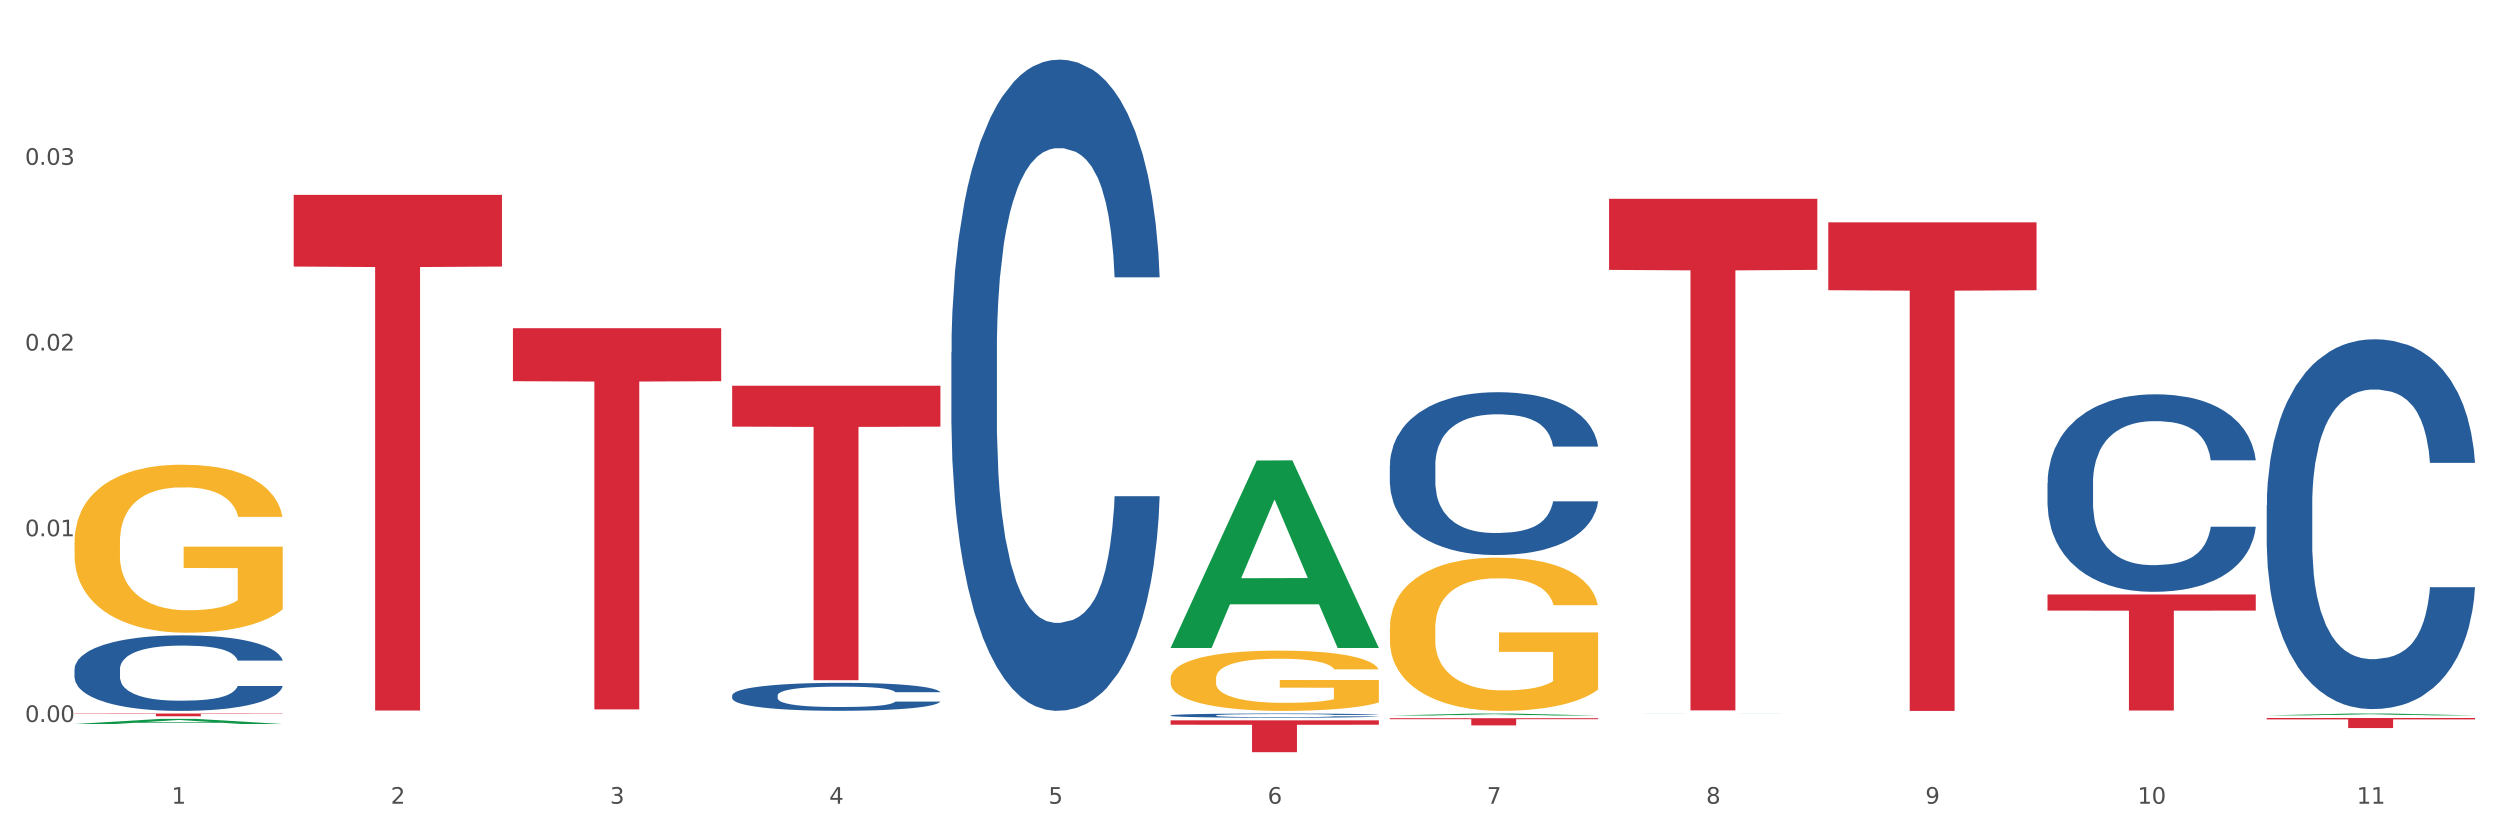 <?xml version="1.0" encoding="utf-8" standalone="no"?>
<!DOCTYPE svg PUBLIC "-//W3C//DTD SVG 1.1//EN"
  "http://www.w3.org/Graphics/SVG/1.1/DTD/svg11.dtd">
<svg xmlns:xlink="http://www.w3.org/1999/xlink" width="1080pt" height="360pt" viewBox="0 0 1080 360" xmlns="http://www.w3.org/2000/svg" version="1.1">
 <rect x="0" y="0" width="1080" height="360" fill="#333333" stroke="none"/>
 <defs>
  <style type="text/css">*{stroke-linejoin: round; stroke-linecap: butt}</style>
 </defs>
 <g id="figure_1">
  <g id="patch_1">
   <path d="M 0 360 
L 1080 360 
L 1080 0 
L 0 0 
z
" style="fill: #ffffff; stroke: #ffffff; stroke-linejoin: miter"/>
  </g>
  <g id="axes_1">
   <g id="matplotlib.axis_1">
    <g id="xtick_1">
     <g id="text_1">
      <!-- 1 -->
      <g style="fill: #4d4d4d" transform="translate(74.106 347.204) scale(0.096 -0.096)">
       <defs>
        <path id="DejaVuSans-31" d="M 794 531 
L 1825 531 
L 1825 4091 
L 703 3866 
L 703 4441 
L 1819 4666 
L 2450 4666 
L 2450 531 
L 3481 531 
L 3481 0 
L 794 0 
L 794 531 
z
" transform="scale(0.016)"/>
       </defs>
       <use xlink:href="#DejaVuSans-31"/>
      </g>
     </g>
    </g>
    <g id="xtick_2">
     <g id="text_2">
      <!-- 2 -->
      <g style="fill: #4d4d4d" transform="translate(168.812 347.204) scale(0.096 -0.096)">
       <defs>
        <path id="DejaVuSans-32" d="M 1228 531 
L 3431 531 
L 3431 0 
L 469 0 
L 469 531 
Q 828 903 1448 1529 
Q 2069 2156 2228 2338 
Q 2531 2678 2651 2914 
Q 2772 3150 2772 3378 
Q 2772 3750 2511 3984 
Q 2250 4219 1831 4219 
Q 1534 4219 1204 4116 
Q 875 4013 500 3803 
L 500 4441 
Q 881 4594 1212 4672 
Q 1544 4750 1819 4750 
Q 2544 4750 2975 4387 
Q 3406 4025 3406 3419 
Q 3406 3131 3298 2873 
Q 3191 2616 2906 2266 
Q 2828 2175 2409 1742 
Q 1991 1309 1228 531 
z
" transform="scale(0.016)"/>
       </defs>
       <use xlink:href="#DejaVuSans-32"/>
      </g>
     </g>
    </g>
    <g id="xtick_3">
     <g id="text_3">
      <!-- 3 -->
      <g style="fill: #4d4d4d" transform="translate(263.517 347.204) scale(0.096 -0.096)">
       <defs>
        <path id="DejaVuSans-33" d="M 2597 2516 
Q 3050 2419 3304 2112 
Q 3559 1806 3559 1356 
Q 3559 666 3084 287 
Q 2609 -91 1734 -91 
Q 1441 -91 1130 -33 
Q 819 25 488 141 
L 488 750 
Q 750 597 1062 519 
Q 1375 441 1716 441 
Q 2309 441 2620 675 
Q 2931 909 2931 1356 
Q 2931 1769 2642 2001 
Q 2353 2234 1838 2234 
L 1294 2234 
L 1294 2753 
L 1863 2753 
Q 2328 2753 2575 2939 
Q 2822 3125 2822 3475 
Q 2822 3834 2567 4026 
Q 2313 4219 1838 4219 
Q 1578 4219 1281 4162 
Q 984 4106 628 3988 
L 628 4550 
Q 988 4650 1302 4700 
Q 1616 4750 1894 4750 
Q 2613 4750 3031 4423 
Q 3450 4097 3450 3541 
Q 3450 3153 3228 2886 
Q 3006 2619 2597 2516 
z
" transform="scale(0.016)"/>
       </defs>
       <use xlink:href="#DejaVuSans-33"/>
      </g>
     </g>
    </g>
    <g id="xtick_4">
     <g id="text_4">
      <!-- 4 -->
      <g style="fill: #4d4d4d" transform="translate(358.223 347.204) scale(0.096 -0.096)">
       <defs>
        <path id="DejaVuSans-34" d="M 2419 4116 
L 825 1625 
L 2419 1625 
L 2419 4116 
z
M 2253 4666 
L 3047 4666 
L 3047 1625 
L 3713 1625 
L 3713 1100 
L 3047 1100 
L 3047 0 
L 2419 0 
L 2419 1100 
L 313 1100 
L 313 1709 
L 2253 4666 
z
" transform="scale(0.016)"/>
       </defs>
       <use xlink:href="#DejaVuSans-34"/>
      </g>
     </g>
    </g>
    <g id="xtick_5">
     <g id="text_5">
      <!-- 5 -->
      <g style="fill: #4d4d4d" transform="translate(452.928 347.204) scale(0.096 -0.096)">
       <defs>
        <path id="DejaVuSans-35" d="M 691 4666 
L 3169 4666 
L 3169 4134 
L 1269 4134 
L 1269 2991 
Q 1406 3038 1543 3061 
Q 1681 3084 1819 3084 
Q 2600 3084 3056 2656 
Q 3513 2228 3513 1497 
Q 3513 744 3044 326 
Q 2575 -91 1722 -91 
Q 1428 -91 1123 -41 
Q 819 9 494 109 
L 494 744 
Q 775 591 1075 516 
Q 1375 441 1709 441 
Q 2250 441 2565 725 
Q 2881 1009 2881 1497 
Q 2881 1984 2565 2268 
Q 2250 2553 1709 2553 
Q 1456 2553 1204 2497 
Q 953 2441 691 2322 
L 691 4666 
z
" transform="scale(0.016)"/>
       </defs>
       <use xlink:href="#DejaVuSans-35"/>
      </g>
     </g>
    </g>
    <g id="xtick_6">
     <g id="text_6">
      <!-- 6 -->
      <g style="fill: #4d4d4d" transform="translate(547.634 347.204) scale(0.096 -0.096)">
       <defs>
        <path id="DejaVuSans-36" d="M 2113 2584 
Q 1688 2584 1439 2293 
Q 1191 2003 1191 1497 
Q 1191 994 1439 701 
Q 1688 409 2113 409 
Q 2538 409 2786 701 
Q 3034 994 3034 1497 
Q 3034 2003 2786 2293 
Q 2538 2584 2113 2584 
z
M 3366 4563 
L 3366 3988 
Q 3128 4100 2886 4159 
Q 2644 4219 2406 4219 
Q 1781 4219 1451 3797 
Q 1122 3375 1075 2522 
Q 1259 2794 1537 2939 
Q 1816 3084 2150 3084 
Q 2853 3084 3261 2657 
Q 3669 2231 3669 1497 
Q 3669 778 3244 343 
Q 2819 -91 2113 -91 
Q 1303 -91 875 529 
Q 447 1150 447 2328 
Q 447 3434 972 4092 
Q 1497 4750 2381 4750 
Q 2619 4750 2861 4703 
Q 3103 4656 3366 4563 
z
" transform="scale(0.016)"/>
       </defs>
       <use xlink:href="#DejaVuSans-36"/>
      </g>
     </g>
    </g>
    <g id="xtick_7">
     <g id="text_7">
      <!-- 7 -->
      <g style="fill: #4d4d4d" transform="translate(642.339 347.204) scale(0.096 -0.096)">
       <defs>
        <path id="DejaVuSans-37" d="M 525 4666 
L 3525 4666 
L 3525 4397 
L 1831 0 
L 1172 0 
L 2766 4134 
L 525 4134 
L 525 4666 
z
" transform="scale(0.016)"/>
       </defs>
       <use xlink:href="#DejaVuSans-37"/>
      </g>
     </g>
    </g>
    <g id="xtick_8">
     <g id="text_8">
      <!-- 8 -->
      <g style="fill: #4d4d4d" transform="translate(737.044 347.204) scale(0.096 -0.096)">
       <defs>
        <path id="DejaVuSans-38" d="M 2034 2216 
Q 1584 2216 1326 1975 
Q 1069 1734 1069 1313 
Q 1069 891 1326 650 
Q 1584 409 2034 409 
Q 2484 409 2743 651 
Q 3003 894 3003 1313 
Q 3003 1734 2745 1975 
Q 2488 2216 2034 2216 
z
M 1403 2484 
Q 997 2584 770 2862 
Q 544 3141 544 3541 
Q 544 4100 942 4425 
Q 1341 4750 2034 4750 
Q 2731 4750 3128 4425 
Q 3525 4100 3525 3541 
Q 3525 3141 3298 2862 
Q 3072 2584 2669 2484 
Q 3125 2378 3379 2068 
Q 3634 1759 3634 1313 
Q 3634 634 3220 271 
Q 2806 -91 2034 -91 
Q 1263 -91 848 271 
Q 434 634 434 1313 
Q 434 1759 690 2068 
Q 947 2378 1403 2484 
z
M 1172 3481 
Q 1172 3119 1398 2916 
Q 1625 2713 2034 2713 
Q 2441 2713 2670 2916 
Q 2900 3119 2900 3481 
Q 2900 3844 2670 4047 
Q 2441 4250 2034 4250 
Q 1625 4250 1398 4047 
Q 1172 3844 1172 3481 
z
" transform="scale(0.016)"/>
       </defs>
       <use xlink:href="#DejaVuSans-38"/>
      </g>
     </g>
    </g>
    <g id="xtick_9">
     <g id="text_9">
      <!-- 9 -->
      <g style="fill: #4d4d4d" transform="translate(831.75 347.204) scale(0.096 -0.096)">
       <defs>
        <path id="DejaVuSans-39" d="M 703 97 
L 703 672 
Q 941 559 1184 500 
Q 1428 441 1663 441 
Q 2288 441 2617 861 
Q 2947 1281 2994 2138 
Q 2813 1869 2534 1725 
Q 2256 1581 1919 1581 
Q 1219 1581 811 2004 
Q 403 2428 403 3163 
Q 403 3881 828 4315 
Q 1253 4750 1959 4750 
Q 2769 4750 3195 4129 
Q 3622 3509 3622 2328 
Q 3622 1225 3098 567 
Q 2575 -91 1691 -91 
Q 1453 -91 1209 -44 
Q 966 3 703 97 
z
M 1959 2075 
Q 2384 2075 2632 2365 
Q 2881 2656 2881 3163 
Q 2881 3666 2632 3958 
Q 2384 4250 1959 4250 
Q 1534 4250 1286 3958 
Q 1038 3666 1038 3163 
Q 1038 2656 1286 2365 
Q 1534 2075 1959 2075 
z
" transform="scale(0.016)"/>
       </defs>
       <use xlink:href="#DejaVuSans-39"/>
      </g>
     </g>
    </g>
    <g id="xtick_10">
     <g id="text_10">
      <!-- 10 -->
      <g style="fill: #4d4d4d" transform="translate(923.401 347.204) scale(0.096 -0.096)">
       <defs>
        <path id="DejaVuSans-30" d="M 2034 4250 
Q 1547 4250 1301 3770 
Q 1056 3291 1056 2328 
Q 1056 1369 1301 889 
Q 1547 409 2034 409 
Q 2525 409 2770 889 
Q 3016 1369 3016 2328 
Q 3016 3291 2770 3770 
Q 2525 4250 2034 4250 
z
M 2034 4750 
Q 2819 4750 3233 4129 
Q 3647 3509 3647 2328 
Q 3647 1150 3233 529 
Q 2819 -91 2034 -91 
Q 1250 -91 836 529 
Q 422 1150 422 2328 
Q 422 3509 836 4129 
Q 1250 4750 2034 4750 
z
" transform="scale(0.016)"/>
       </defs>
       <use xlink:href="#DejaVuSans-31"/>
       <use xlink:href="#DejaVuSans-30" transform="translate(63.623 0)"/>
      </g>
     </g>
    </g>
    <g id="xtick_11">
     <g id="text_11">
      <!-- 11 -->
      <g style="fill: #4d4d4d" transform="translate(1018.107 347.204) scale(0.096 -0.096)">
       <use xlink:href="#DejaVuSans-31"/>
       <use xlink:href="#DejaVuSans-31" transform="translate(63.623 0)"/>
      </g>
     </g>
    </g>
    <g id="xtick_12"/>
    <g id="xtick_13"/>
    <g id="xtick_14"/>
    <g id="xtick_15"/>
    <g id="xtick_16"/>
    <g id="xtick_17"/>
    <g id="xtick_18"/>
    <g id="xtick_19"/>
    <g id="xtick_20"/>
    <g id="xtick_21"/>
   </g>
   <g id="matplotlib.axis_2">
    <g id="ytick_1">
     <g id="text_12">
      <!-- 0.00 -->
      <g style="fill: #4d4d4d" transform="translate(10.8 311.888) scale(0.096 -0.096)">
       <defs>
        <path id="DejaVuSans-2e" d="M 684 794 
L 1344 794 
L 1344 0 
L 684 0 
L 684 794 
z
" transform="scale(0.016)"/>
       </defs>
       <use xlink:href="#DejaVuSans-30"/>
       <use xlink:href="#DejaVuSans-2e" transform="translate(63.623 0)"/>
       <use xlink:href="#DejaVuSans-30" transform="translate(95.41 0)"/>
       <use xlink:href="#DejaVuSans-30" transform="translate(159.033 0)"/>
      </g>
     </g>
    </g>
    <g id="ytick_2">
     <g id="text_13">
      <!-- 0.01 -->
      <g style="fill: #4d4d4d" transform="translate(10.8 231.66) scale(0.096 -0.096)">
       <use xlink:href="#DejaVuSans-30"/>
       <use xlink:href="#DejaVuSans-2e" transform="translate(63.623 0)"/>
       <use xlink:href="#DejaVuSans-30" transform="translate(95.41 0)"/>
       <use xlink:href="#DejaVuSans-31" transform="translate(159.033 0)"/>
      </g>
     </g>
    </g>
    <g id="ytick_3">
     <g id="text_14">
      <!-- 0.02 -->
      <g style="fill: #4d4d4d" transform="translate(10.8 151.432) scale(0.096 -0.096)">
       <use xlink:href="#DejaVuSans-30"/>
       <use xlink:href="#DejaVuSans-2e" transform="translate(63.623 0)"/>
       <use xlink:href="#DejaVuSans-30" transform="translate(95.41 0)"/>
       <use xlink:href="#DejaVuSans-32" transform="translate(159.033 0)"/>
      </g>
     </g>
    </g>
    <g id="ytick_4">
     <g id="text_15">
      <!-- 0.03 -->
      <g style="fill: #4d4d4d" transform="translate(10.8 71.204) scale(0.096 -0.096)">
       <use xlink:href="#DejaVuSans-30"/>
       <use xlink:href="#DejaVuSans-2e" transform="translate(63.623 0)"/>
       <use xlink:href="#DejaVuSans-30" transform="translate(95.41 0)"/>
       <use xlink:href="#DejaVuSans-33" transform="translate(159.033 0)"/>
      </g>
     </g>
    </g>
    <g id="ytick_5"/>
    <g id="ytick_6"/>
    <g id="ytick_7"/>
    <g id="ytick_8"/>
   </g>
   <g id="PolyCollection_1">
    <path d="M 32.175 312.775 
L 32.268 312.773 
L 69.369 310.551 
L 84.766 310.549 
L 122.145 312.779 
L 104.337 312.779 
L 96.267 312.26 
L 57.96 312.26 
L 57.682 312.268 
L 49.891 312.779 
L 32.175 312.779 
L 32.175 312.775 
L 62.783 311.95 
L 91.444 311.948 
L 77.253 311.024 
L 77.067 311.02 
L 76.882 311.027 
L 62.691 311.948 
L 62.783 311.95 
L 32.175 312.775 
z
" clip-path="url(#p10962bd395)" style="fill: #109648"/>
    <path d="M 221.586 141.79 
L 311.556 141.79 
L 311.556 164.675 
L 276.165 164.83 
L 276.165 306.472 
L 256.764 306.472 
L 256.764 164.83 
L 221.586 164.675 
L 221.586 141.945 
L 221.586 141.79 
z
" clip-path="url(#p10962bd395)" style="fill: #d62839"/>
    <path d="M 316.291 166.623 
L 406.262 166.623 
L 406.262 184.304 
L 370.871 184.423 
L 370.871 293.855 
L 351.469 293.855 
L 351.469 184.423 
L 316.291 184.304 
L 316.291 166.742 
L 316.291 166.623 
z
" clip-path="url(#p10962bd395)" style="fill: #d62839"/>
    <path d="M 505.702 311.182 
L 595.673 311.182 
L 595.673 313.095 
L 560.281 313.108 
L 560.281 324.95 
L 540.88 324.95 
L 540.88 313.108 
L 505.702 313.095 
L 505.702 311.195 
L 505.702 311.182 
z
" clip-path="url(#p10962bd395)" style="fill: #d62839"/>
    <path d="M 600.408 310.25 
L 690.378 310.25 
L 690.378 310.684 
L 654.987 310.687 
L 654.987 313.374 
L 635.586 313.374 
L 635.586 310.687 
L 600.408 310.684 
L 600.408 310.253 
L 600.408 310.25 
z
" clip-path="url(#p10962bd395)" style="fill: #d62839"/>
    <path d="M 695.113 85.877 
L 785.084 85.877 
L 785.084 116.591 
L 749.692 116.798 
L 749.692 306.891 
L 730.291 306.891 
L 730.291 116.798 
L 695.113 116.591 
L 695.113 86.085 
L 695.113 85.877 
z
" clip-path="url(#p10962bd395)" style="fill: #d62839"/>
    <path d="M 789.819 96.04 
L 879.789 96.04 
L 879.789 125.372 
L 844.398 125.57 
L 844.398 307.11 
L 824.997 307.11 
L 824.997 125.57 
L 789.819 125.372 
L 789.819 96.238 
L 789.819 96.04 
z
" clip-path="url(#p10962bd395)" style="fill: #d62839"/>
    <path d="M 884.524 256.801 
L 974.495 256.801 
L 974.495 263.769 
L 939.103 263.816 
L 939.103 306.941 
L 919.702 306.941 
L 919.702 263.816 
L 884.524 263.769 
L 884.524 256.848 
L 884.524 256.801 
z
" clip-path="url(#p10962bd395)" style="fill: #d62839"/>
    <path d="M 979.23 310.176 
L 1069.2 310.176 
L 1069.2 310.78 
L 1033.809 310.784 
L 1033.809 314.526 
L 1014.408 314.526 
L 1014.408 310.784 
L 979.23 310.78 
L 979.23 310.18 
L 979.23 310.176 
z
" clip-path="url(#p10962bd395)" style="fill: #d62839"/>
    <path d="M 316.291 300.412 
L 316.398 300.401 
L 316.398 300.092 
L 316.717 299.673 
L 317.887 298.9 
L 319.376 298.316 
L 321.928 297.632 
L 323.31 297.345 
L 325.118 297.025 
L 328.84 296.507 
L 333.094 296.066 
L 336.072 295.823 
L 338.305 295.668 
L 343.304 295.393 
L 346.175 295.271 
L 349.153 295.172 
L 351.705 295.106 
L 355.959 295.029 
L 359.362 294.996 
L 363.297 294.984 
L 366.594 294.996 
L 370.954 295.04 
L 377.335 295.172 
L 379.781 295.249 
L 383.078 295.382 
L 386.481 295.558 
L 389.246 295.735 
L 392.436 295.988 
L 395.733 296.319 
L 398.924 296.738 
L 401.157 297.124 
L 402.965 297.533 
L 404.56 298.029 
L 405.73 298.57 
L 406.262 299.022 
L 386.8 299.022 
L 386.268 298.614 
L 385.205 298.172 
L 384.141 297.875 
L 382.971 297.632 
L 381.164 297.356 
L 379.568 297.18 
L 376.91 296.97 
L 374.464 296.838 
L 372.443 296.76 
L 369.997 296.694 
L 364.786 296.628 
L 361.064 296.628 
L 358.724 296.65 
L 355.853 296.705 
L 353.407 296.783 
L 350.535 296.915 
L 348.302 297.058 
L 346.069 297.246 
L 344.793 297.378 
L 342.878 297.621 
L 341.602 297.819 
L 339.901 298.161 
L 338.944 298.404 
L 337.242 299.033 
L 336.498 299.496 
L 336.178 299.816 
L 335.966 300.169 
L 335.966 301.89 
L 336.604 302.662 
L 337.136 302.993 
L 337.986 303.368 
L 339.582 303.853 
L 341.921 304.328 
L 344.367 304.67 
L 346.388 304.879 
L 348.302 305.034 
L 350.216 305.155 
L 352.556 305.265 
L 354.47 305.332 
L 357.342 305.398 
L 360.745 305.431 
L 363.403 305.431 
L 368.827 305.376 
L 371.273 305.32 
L 373.613 305.243 
L 376.165 305.122 
L 378.186 304.99 
L 379.356 304.89 
L 381.27 304.681 
L 382.759 304.46 
L 384.035 304.206 
L 384.886 303.986 
L 385.843 303.655 
L 386.587 303.28 
L 386.8 303.081 
L 406.262 303.081 
L 405.836 303.478 
L 405.092 303.864 
L 403.603 304.383 
L 402.433 304.681 
L 400.625 305.045 
L 398.711 305.354 
L 396.052 305.696 
L 393.606 305.949 
L 391.054 306.17 
L 388.289 306.368 
L 383.291 306.644 
L 381.483 306.721 
L 377.654 306.854 
L 374.676 306.931 
L 370.316 307.008 
L 365.849 307.052 
L 361.17 307.063 
L 357.023 307.041 
L 352.45 306.975 
L 349.578 306.909 
L 346.388 306.81 
L 342.666 306.655 
L 339.156 306.468 
L 335.859 306.247 
L 332.775 305.993 
L 329.904 305.707 
L 326.182 305.232 
L 323.417 304.769 
L 321.396 304.339 
L 320.014 303.975 
L 318.631 303.511 
L 317.887 303.192 
L 316.717 302.419 
L 316.291 301.702 
L 316.291 300.412 
z
" clip-path="url(#p10962bd395)" style="fill: #255c99"/>
    <path d="M 32.175 234.292 
L 32.281 234.226 
L 32.281 231.84 
L 32.494 229.784 
L 33.556 224.813 
L 35.149 220.702 
L 36.318 218.515 
L 37.486 216.725 
L 38.867 214.935 
L 40.567 213.079 
L 43.647 210.361 
L 45.559 208.969 
L 47.896 207.51 
L 52.145 205.389 
L 55.225 204.195 
L 58.412 203.201 
L 63.617 202.008 
L 67.016 201.477 
L 70.627 201.08 
L 74.983 200.815 
L 78.275 200.748 
L 85.499 200.947 
L 91.659 201.544 
L 94.634 202.008 
L 98.458 202.803 
L 100.476 203.334 
L 103.769 204.394 
L 107.168 205.786 
L 109.505 206.98 
L 113.01 209.234 
L 115.666 211.488 
L 118.109 214.272 
L 119.383 216.194 
L 120.339 217.984 
L 121.189 220.039 
L 122.039 223.288 
L 102.919 223.288 
L 102.175 220.968 
L 101.007 218.78 
L 99.307 216.658 
L 97.82 215.333 
L 95.271 213.675 
L 92.934 212.615 
L 90.491 211.819 
L 87.517 211.156 
L 85.18 210.825 
L 81.887 210.56 
L 75.407 210.626 
L 71.052 211.156 
L 68.078 211.819 
L 66.166 212.416 
L 64.467 213.079 
L 62.555 214.007 
L 60.324 215.399 
L 58.731 216.658 
L 57.137 218.25 
L 55.863 219.841 
L 54.694 221.697 
L 53.738 223.686 
L 52.995 225.741 
L 52.357 228.26 
L 51.826 232.436 
L 51.826 241.518 
L 52.039 243.573 
L 52.57 246.291 
L 53.207 248.346 
L 54.269 250.799 
L 55.225 252.457 
L 57.031 254.843 
L 59.049 256.832 
L 60.643 258.092 
L 62.236 259.152 
L 64.998 260.611 
L 68.078 261.804 
L 70.734 262.533 
L 74.345 263.196 
L 76.788 263.461 
L 78.913 263.594 
L 84.118 263.594 
L 87.835 263.395 
L 91.978 262.931 
L 95.165 262.334 
L 97.82 261.605 
L 100.795 260.412 
L 102.707 259.285 
L 102.707 245.43 
L 79.338 245.363 
L 79.338 236.149 
L 122.145 236.149 
L 122.145 263.196 
L 120.339 264.588 
L 118.321 265.848 
L 116.197 266.975 
L 113.01 268.367 
L 109.186 269.693 
L 105.787 270.621 
L 102.175 271.416 
L 97.927 272.146 
L 92.403 272.809 
L 89.004 273.074 
L 84.755 273.273 
L 79.763 273.339 
L 75.407 273.206 
L 71.159 272.875 
L 66.697 272.278 
L 62.342 271.416 
L 59.049 270.555 
L 55.756 269.494 
L 52.251 268.102 
L 49.489 266.776 
L 47.365 265.583 
L 45.028 264.058 
L 42.479 262.069 
L 40.567 260.279 
L 38.867 258.423 
L 37.061 256.036 
L 35.787 253.981 
L 34.512 251.396 
L 33.768 249.473 
L 32.919 246.49 
L 32.281 242.314 
L 32.175 234.292 
z
" clip-path="url(#p10962bd395)" style="fill: #f7b32b"/>
    <path d="M 979.23 218.348 
L 979.336 218.202 
L 979.336 214.117 
L 979.655 208.573 
L 980.825 198.359 
L 982.314 190.627 
L 984.866 181.581 
L 986.249 177.787 
L 988.057 173.556 
L 991.779 166.698 
L 996.033 160.862 
L 999.01 157.652 
L 1001.244 155.61 
L 1006.242 151.962 
L 1009.114 150.357 
L 1012.091 149.044 
L 1014.644 148.169 
L 1018.898 147.147 
L 1022.301 146.709 
L 1026.236 146.564 
L 1029.532 146.709 
L 1033.893 147.293 
L 1040.273 149.044 
L 1042.719 150.065 
L 1046.016 151.816 
L 1049.419 154.151 
L 1052.184 156.485 
L 1055.375 159.841 
L 1058.672 164.218 
L 1061.862 169.762 
L 1064.095 174.869 
L 1065.903 180.267 
L 1067.498 186.833 
L 1068.668 193.982 
L 1069.2 199.964 
L 1049.738 199.964 
L 1049.207 194.566 
L 1048.143 188.73 
L 1047.08 184.79 
L 1045.91 181.581 
L 1044.102 177.933 
L 1042.507 175.598 
L 1039.848 172.826 
L 1037.402 171.075 
L 1035.381 170.054 
L 1032.935 169.179 
L 1027.724 168.303 
L 1024.002 168.303 
L 1021.663 168.595 
L 1018.791 169.325 
L 1016.345 170.346 
L 1013.474 172.097 
L 1011.24 173.994 
L 1009.007 176.474 
L 1007.731 178.225 
L 1005.817 181.435 
L 1004.541 184.061 
L 1002.839 188.584 
L 1001.882 191.794 
L 1000.18 200.11 
L 999.436 206.238 
L 999.117 210.469 
L 998.904 215.138 
L 998.904 237.899 
L 999.542 248.113 
L 1000.074 252.49 
L 1000.925 257.451 
L 1002.52 263.87 
L 1004.86 270.144 
L 1007.306 274.667 
L 1009.326 277.439 
L 1011.24 279.482 
L 1013.155 281.087 
L 1015.494 282.546 
L 1017.409 283.421 
L 1020.28 284.297 
L 1023.683 284.735 
L 1026.342 284.735 
L 1031.766 284.005 
L 1034.212 283.276 
L 1036.551 282.254 
L 1039.104 280.649 
L 1041.124 278.898 
L 1042.294 277.585 
L 1044.208 274.813 
L 1045.697 271.895 
L 1046.973 268.539 
L 1047.824 265.621 
L 1048.781 261.244 
L 1049.526 256.283 
L 1049.738 253.657 
L 1069.2 253.657 
L 1068.775 258.91 
L 1068.03 264.016 
L 1066.541 270.874 
L 1065.371 274.813 
L 1063.564 279.628 
L 1061.649 283.713 
L 1058.991 288.236 
L 1056.545 291.592 
L 1053.992 294.51 
L 1051.227 297.136 
L 1046.229 300.784 
L 1044.421 301.805 
L 1040.592 303.556 
L 1037.615 304.578 
L 1033.254 305.599 
L 1028.788 306.182 
L 1024.109 306.328 
L 1019.961 306.037 
L 1015.388 305.161 
L 1012.517 304.286 
L 1009.326 302.973 
L 1005.604 300.93 
L 1002.095 298.45 
L 998.798 295.531 
L 995.714 292.176 
L 992.842 288.382 
L 989.12 282.108 
L 986.355 275.98 
L 984.334 270.29 
L 982.952 265.475 
L 981.569 259.347 
L 980.825 255.116 
L 979.655 244.903 
L 979.23 235.419 
L 979.23 218.348 
z
" clip-path="url(#p10962bd395)" style="fill: #255c99"/>
    <path d="M 884.524 208.677 
L 884.631 208.599 
L 884.631 206.417 
L 884.95 203.456 
L 886.12 198 
L 887.608 193.87 
L 890.161 189.038 
L 891.543 187.012 
L 893.351 184.752 
L 897.073 181.089 
L 901.327 177.971 
L 904.305 176.257 
L 906.538 175.166 
L 911.537 173.217 
L 914.408 172.36 
L 917.386 171.659 
L 919.938 171.191 
L 924.192 170.646 
L 927.595 170.412 
L 931.53 170.334 
L 934.827 170.412 
L 939.187 170.724 
L 945.568 171.659 
L 948.014 172.204 
L 951.311 173.14 
L 954.714 174.386 
L 957.479 175.633 
L 960.669 177.426 
L 963.966 179.764 
L 967.157 182.725 
L 969.39 185.453 
L 971.198 188.337 
L 972.793 191.844 
L 973.963 195.662 
L 974.495 198.858 
L 955.033 198.858 
L 954.501 195.974 
L 953.438 192.857 
L 952.374 190.752 
L 951.204 189.038 
L 949.396 187.09 
L 947.801 185.843 
L 945.143 184.362 
L 942.697 183.427 
L 940.676 182.881 
L 938.23 182.414 
L 933.019 181.946 
L 929.297 181.946 
L 926.957 182.102 
L 924.086 182.492 
L 921.64 183.037 
L 918.768 183.972 
L 916.535 184.985 
L 914.302 186.31 
L 913.026 187.245 
L 911.111 188.96 
L 909.835 190.363 
L 908.134 192.779 
L 907.176 194.493 
L 905.475 198.935 
L 904.73 202.209 
L 904.411 204.469 
L 904.199 206.963 
L 904.199 219.12 
L 904.837 224.576 
L 905.368 226.914 
L 906.219 229.563 
L 907.814 232.992 
L 910.154 236.344 
L 912.6 238.759 
L 914.621 240.24 
L 916.535 241.331 
L 918.449 242.189 
L 920.789 242.968 
L 922.703 243.435 
L 925.575 243.903 
L 928.978 244.137 
L 931.636 244.137 
L 937.06 243.747 
L 939.506 243.358 
L 941.846 242.812 
L 944.398 241.955 
L 946.419 241.02 
L 947.589 240.318 
L 949.503 238.837 
L 950.992 237.279 
L 952.268 235.486 
L 953.119 233.928 
L 954.076 231.59 
L 954.82 228.94 
L 955.033 227.537 
L 974.495 227.537 
L 974.069 230.343 
L 973.325 233.07 
L 971.836 236.733 
L 970.666 238.837 
L 968.858 241.409 
L 966.944 243.591 
L 964.285 246.007 
L 961.839 247.8 
L 959.287 249.358 
L 956.522 250.761 
L 951.523 252.71 
L 949.715 253.255 
L 945.887 254.19 
L 942.909 254.736 
L 938.549 255.281 
L 934.082 255.593 
L 929.403 255.671 
L 925.256 255.515 
L 920.683 255.048 
L 917.811 254.58 
L 914.621 253.879 
L 910.899 252.788 
L 907.389 251.463 
L 904.092 249.904 
L 901.008 248.112 
L 898.137 246.085 
L 894.415 242.734 
L 891.65 239.461 
L 889.629 236.421 
L 888.246 233.85 
L 886.864 230.576 
L 886.12 228.316 
L 884.95 222.861 
L 884.524 217.795 
L 884.524 208.677 
z
" clip-path="url(#p10962bd395)" style="fill: #255c99"/>
    <path d="M 600.408 201.035 
L 600.514 200.971 
L 600.514 199.172 
L 600.833 196.731 
L 602.003 192.235 
L 603.492 188.83 
L 606.044 184.848 
L 607.427 183.177 
L 609.235 181.315 
L 612.957 178.295 
L 617.211 175.726 
L 620.189 174.313 
L 622.422 173.413 
L 627.42 171.807 
L 630.292 171.101 
L 633.269 170.523 
L 635.822 170.137 
L 640.076 169.688 
L 643.479 169.495 
L 647.414 169.431 
L 650.71 169.495 
L 655.071 169.752 
L 661.451 170.523 
L 663.897 170.972 
L 667.194 171.743 
L 670.597 172.771 
L 673.362 173.799 
L 676.553 175.276 
L 679.85 177.203 
L 683.04 179.644 
L 685.273 181.893 
L 687.081 184.269 
L 688.677 187.16 
L 689.846 190.308 
L 690.378 192.941 
L 670.916 192.941 
L 670.385 190.565 
L 669.321 187.995 
L 668.258 186.261 
L 667.088 184.848 
L 665.28 183.242 
L 663.685 182.214 
L 661.026 180.993 
L 658.58 180.222 
L 656.559 179.773 
L 654.113 179.387 
L 648.902 179.002 
L 645.18 179.002 
L 642.841 179.13 
L 639.969 179.452 
L 637.523 179.901 
L 634.652 180.672 
L 632.419 181.507 
L 630.185 182.599 
L 628.909 183.37 
L 626.995 184.783 
L 625.719 185.94 
L 624.017 187.931 
L 623.06 189.344 
L 621.358 193.006 
L 620.614 195.704 
L 620.295 197.566 
L 620.082 199.622 
L 620.082 209.643 
L 620.72 214.139 
L 621.252 216.067 
L 622.103 218.251 
L 623.698 221.077 
L 626.038 223.839 
L 628.484 225.831 
L 630.504 227.051 
L 632.419 227.95 
L 634.333 228.657 
L 636.672 229.299 
L 638.587 229.685 
L 641.458 230.07 
L 644.861 230.263 
L 647.52 230.263 
L 652.944 229.942 
L 655.39 229.621 
L 657.729 229.171 
L 660.282 228.464 
L 662.302 227.693 
L 663.472 227.115 
L 665.386 225.895 
L 666.875 224.61 
L 668.151 223.133 
L 669.002 221.848 
L 669.959 219.921 
L 670.704 217.737 
L 670.916 216.58 
L 690.378 216.58 
L 689.953 218.893 
L 689.208 221.141 
L 687.719 224.16 
L 686.55 225.895 
L 684.742 228.015 
L 682.827 229.813 
L 680.169 231.805 
L 677.723 233.282 
L 675.17 234.567 
L 672.405 235.723 
L 667.407 237.329 
L 665.599 237.779 
L 661.771 238.549 
L 658.793 238.999 
L 654.433 239.449 
L 649.966 239.706 
L 645.287 239.77 
L 641.139 239.641 
L 636.566 239.256 
L 633.695 238.871 
L 630.504 238.293 
L 626.782 237.393 
L 623.273 236.301 
L 619.976 235.016 
L 616.892 233.539 
L 614.02 231.869 
L 610.298 229.107 
L 607.533 226.409 
L 605.513 223.903 
L 604.13 221.784 
L 602.748 219.086 
L 602.003 217.223 
L 600.833 212.726 
L 600.408 208.551 
L 600.408 201.035 
z
" clip-path="url(#p10962bd395)" style="fill: #255c99"/>
    <path d="M 505.702 309.054 
L 505.809 309.053 
L 505.809 309.006 
L 506.128 308.944 
L 507.298 308.828 
L 508.786 308.74 
L 511.339 308.638 
L 512.721 308.594 
L 514.529 308.546 
L 518.251 308.469 
L 522.505 308.403 
L 525.483 308.366 
L 527.716 308.343 
L 532.715 308.302 
L 535.586 308.283 
L 538.564 308.269 
L 541.116 308.259 
L 545.37 308.247 
L 548.773 308.242 
L 552.708 308.24 
L 556.005 308.242 
L 560.365 308.249 
L 566.746 308.269 
L 569.192 308.28 
L 572.489 308.3 
L 575.892 308.326 
L 578.657 308.353 
L 581.847 308.391 
L 585.144 308.441 
L 588.335 308.503 
L 590.568 308.561 
L 592.376 308.623 
L 593.971 308.697 
L 595.141 308.778 
L 595.673 308.846 
L 576.211 308.846 
L 575.679 308.785 
L 574.616 308.719 
L 573.552 308.674 
L 572.382 308.638 
L 570.575 308.596 
L 568.979 308.57 
L 566.321 308.538 
L 563.875 308.518 
L 561.854 308.507 
L 559.408 308.497 
L 554.197 308.487 
L 550.475 308.487 
L 548.135 308.49 
L 545.264 308.499 
L 542.818 308.51 
L 539.946 308.53 
L 537.713 308.551 
L 535.48 308.58 
L 534.204 308.599 
L 532.289 308.636 
L 531.013 308.666 
L 529.312 308.717 
L 528.354 308.753 
L 526.653 308.848 
L 525.908 308.917 
L 525.589 308.965 
L 525.377 309.018 
L 525.377 309.276 
L 526.015 309.392 
L 526.547 309.442 
L 527.397 309.498 
L 528.993 309.571 
L 531.332 309.642 
L 533.778 309.693 
L 535.799 309.725 
L 537.713 309.748 
L 539.627 309.766 
L 541.967 309.782 
L 543.881 309.792 
L 546.753 309.802 
L 550.156 309.807 
L 552.814 309.807 
L 558.238 309.799 
L 560.684 309.791 
L 563.024 309.779 
L 565.576 309.761 
L 567.597 309.741 
L 568.767 309.726 
L 570.681 309.695 
L 572.17 309.662 
L 573.446 309.624 
L 574.297 309.591 
L 575.254 309.541 
L 575.998 309.485 
L 576.211 309.455 
L 595.673 309.455 
L 595.247 309.514 
L 594.503 309.572 
L 593.014 309.65 
L 591.844 309.695 
L 590.036 309.749 
L 588.122 309.796 
L 585.463 309.847 
L 583.017 309.885 
L 580.465 309.918 
L 577.7 309.948 
L 572.701 309.989 
L 570.894 310.001 
L 567.065 310.021 
L 564.087 310.032 
L 559.727 310.044 
L 555.26 310.051 
L 550.581 310.052 
L 546.434 310.049 
L 541.861 310.039 
L 538.989 310.029 
L 535.799 310.014 
L 532.077 309.991 
L 528.567 309.963 
L 525.27 309.93 
L 522.186 309.892 
L 519.315 309.849 
L 515.593 309.778 
L 512.828 309.708 
L 510.807 309.643 
L 509.425 309.589 
L 508.042 309.519 
L 507.298 309.471 
L 506.128 309.356 
L 505.702 309.248 
L 505.702 309.054 
z
" clip-path="url(#p10962bd395)" style="fill: #255c99"/>
    <path d="M 410.997 152.168 
L 411.103 151.912 
L 411.103 144.718 
L 411.422 134.954 
L 412.592 116.969 
L 414.081 103.352 
L 416.633 87.422 
L 418.016 80.742 
L 419.824 73.291 
L 423.546 61.216 
L 427.8 50.939 
L 430.778 45.286 
L 433.011 41.689 
L 438.009 35.266 
L 440.881 32.44 
L 443.858 30.127 
L 446.411 28.586 
L 450.665 26.787 
L 454.068 26.016 
L 458.003 25.759 
L 461.299 26.016 
L 465.66 27.044 
L 472.041 30.127 
L 474.487 31.926 
L 477.783 35.009 
L 481.186 39.12 
L 483.951 43.231 
L 487.142 49.14 
L 490.439 56.848 
L 493.629 66.611 
L 495.862 75.604 
L 497.67 85.11 
L 499.266 96.672 
L 500.435 109.261 
L 500.967 119.795 
L 481.505 119.795 
L 480.974 110.289 
L 479.91 100.012 
L 478.847 93.075 
L 477.677 87.422 
L 475.869 80.999 
L 474.274 76.888 
L 471.615 72.007 
L 469.169 68.924 
L 467.149 67.125 
L 464.703 65.583 
L 459.491 64.042 
L 455.769 64.042 
L 453.43 64.556 
L 450.558 65.84 
L 448.112 67.639 
L 445.241 70.722 
L 443.008 74.062 
L 440.774 78.43 
L 439.498 81.513 
L 437.584 87.165 
L 436.308 91.79 
L 434.606 99.755 
L 433.649 105.407 
L 431.947 120.052 
L 431.203 130.843 
L 430.884 138.294 
L 430.671 146.516 
L 430.671 186.597 
L 431.309 204.582 
L 431.841 212.29 
L 432.692 221.025 
L 434.287 232.33 
L 436.627 243.378 
L 439.073 251.343 
L 441.093 256.225 
L 443.008 259.822 
L 444.922 262.648 
L 447.262 265.217 
L 449.176 266.759 
L 452.047 268.3 
L 455.45 269.071 
L 458.109 269.071 
L 463.533 267.786 
L 465.979 266.502 
L 468.318 264.703 
L 470.871 261.877 
L 472.891 258.794 
L 474.061 256.482 
L 475.975 251.6 
L 477.464 246.461 
L 478.74 240.552 
L 479.591 235.413 
L 480.548 227.706 
L 481.293 218.97 
L 481.505 214.345 
L 500.967 214.345 
L 500.542 223.595 
L 499.797 232.587 
L 498.308 244.663 
L 497.139 251.6 
L 495.331 260.079 
L 493.416 267.273 
L 490.758 275.237 
L 488.312 281.147 
L 485.759 286.285 
L 482.994 290.91 
L 477.996 297.333 
L 476.188 299.132 
L 472.36 302.215 
L 469.382 304.013 
L 465.022 305.812 
L 460.555 306.84 
L 455.876 307.097 
L 451.728 306.583 
L 447.155 305.041 
L 444.284 303.5 
L 441.093 301.187 
L 437.371 297.59 
L 433.862 293.222 
L 430.565 288.084 
L 427.481 282.174 
L 424.609 275.494 
L 420.887 264.446 
L 418.122 253.655 
L 416.102 243.635 
L 414.719 235.156 
L 413.337 224.365 
L 412.592 216.915 
L 411.422 198.93 
L 410.997 182.229 
L 410.997 152.168 
z
" clip-path="url(#p10962bd395)" style="fill: #255c99"/>
    <path d="M 126.88 84.196 
L 216.851 84.196 
L 216.851 115.153 
L 181.46 115.362 
L 181.46 306.956 
L 162.058 306.956 
L 162.058 115.362 
L 126.88 115.153 
L 126.88 84.405 
L 126.88 84.196 
z
" clip-path="url(#p10962bd395)" style="fill: #d62839"/>
    <path d="M 32.175 308.24 
L 122.145 308.24 
L 122.145 308.404 
L 86.754 308.405 
L 86.754 309.419 
L 67.353 309.419 
L 67.353 308.405 
L 32.175 308.404 
L 32.175 308.242 
L 32.175 308.24 
z
" clip-path="url(#p10962bd395)" style="fill: #d62839"/>
    <path d="M 32.175 289.135 
L 32.281 289.105 
L 32.281 288.271 
L 32.6 287.138 
L 33.77 285.051 
L 35.259 283.471 
L 37.811 281.623 
L 39.194 280.848 
L 41.002 279.984 
L 44.724 278.583 
L 48.978 277.39 
L 51.956 276.734 
L 54.189 276.317 
L 59.187 275.572 
L 62.059 275.244 
L 65.036 274.976 
L 67.589 274.797 
L 71.843 274.588 
L 75.246 274.499 
L 79.181 274.469 
L 82.477 274.499 
L 86.838 274.618 
L 93.219 274.976 
L 95.665 275.184 
L 98.961 275.542 
L 102.365 276.019 
L 105.13 276.496 
L 108.32 277.182 
L 111.617 278.076 
L 114.807 279.209 
L 117.041 280.252 
L 118.848 281.355 
L 120.444 282.696 
L 121.613 284.157 
L 122.145 285.379 
L 102.684 285.379 
L 102.152 284.276 
L 101.088 283.084 
L 100.025 282.279 
L 98.855 281.623 
L 97.047 280.878 
L 95.452 280.401 
L 92.793 279.835 
L 90.347 279.477 
L 88.327 279.268 
L 85.881 279.089 
L 80.67 278.91 
L 76.947 278.91 
L 74.608 278.97 
L 71.736 279.119 
L 69.29 279.328 
L 66.419 279.686 
L 64.186 280.073 
L 61.952 280.58 
L 60.676 280.938 
L 58.762 281.593 
L 57.486 282.13 
L 55.784 283.054 
L 54.827 283.71 
L 53.126 285.409 
L 52.381 286.661 
L 52.062 287.525 
L 51.849 288.479 
L 51.849 293.13 
L 52.487 295.216 
L 53.019 296.111 
L 53.87 297.124 
L 55.465 298.436 
L 57.805 299.718 
L 60.251 300.642 
L 62.271 301.208 
L 64.186 301.625 
L 66.1 301.953 
L 68.44 302.251 
L 70.354 302.43 
L 73.225 302.609 
L 76.628 302.699 
L 79.287 302.699 
L 84.711 302.55 
L 87.157 302.401 
L 89.496 302.192 
L 92.049 301.864 
L 94.069 301.506 
L 95.239 301.238 
L 97.153 300.672 
L 98.642 300.075 
L 99.919 299.39 
L 100.769 298.794 
L 101.726 297.899 
L 102.471 296.886 
L 102.684 296.349 
L 122.145 296.349 
L 121.72 297.422 
L 120.975 298.466 
L 119.487 299.867 
L 118.317 300.672 
L 116.509 301.655 
L 114.595 302.49 
L 111.936 303.414 
L 109.49 304.1 
L 106.937 304.696 
L 104.172 305.232 
L 99.174 305.978 
L 97.366 306.186 
L 93.538 306.544 
L 90.56 306.753 
L 86.2 306.961 
L 81.733 307.081 
L 77.054 307.11 
L 72.906 307.051 
L 68.333 306.872 
L 65.462 306.693 
L 62.271 306.425 
L 58.549 306.008 
L 55.04 305.501 
L 51.743 304.905 
L 48.659 304.219 
L 45.788 303.444 
L 42.065 302.162 
L 39.3 300.91 
L 37.28 299.747 
L 35.897 298.764 
L 34.515 297.512 
L 33.77 296.647 
L 32.6 294.561 
L 32.175 292.623 
L 32.175 289.135 
z
" clip-path="url(#p10962bd395)" style="fill: #255c99"/>
    <path d="M 505.702 279.786 
L 505.795 279.71 
L 542.896 198.937 
L 558.293 198.861 
L 595.673 279.939 
L 577.864 279.939 
L 569.795 261.059 
L 531.488 261.059 
L 531.209 261.363 
L 523.418 279.939 
L 505.702 279.939 
L 505.702 279.786 
L 536.311 249.791 
L 564.971 249.715 
L 550.78 216.142 
L 550.595 215.99 
L 550.409 216.218 
L 536.218 249.715 
L 536.311 249.791 
L 505.702 279.786 
z
" clip-path="url(#p10962bd395)" style="fill: #109648"/>
    <path d="M 600.408 309.118 
L 600.501 309.117 
L 637.602 308.241 
L 652.999 308.24 
L 690.378 309.12 
L 672.57 309.12 
L 664.5 308.915 
L 626.193 308.915 
L 625.915 308.918 
L 618.124 309.12 
L 600.408 309.12 
L 600.408 309.118 
L 631.016 308.793 
L 659.677 308.792 
L 645.486 308.428 
L 645.3 308.426 
L 645.115 308.429 
L 630.924 308.792 
L 631.016 308.793 
L 600.408 309.118 
z
" clip-path="url(#p10962bd395)" style="fill: #109648"/>
    <path d="M 695.113 308.391 
L 695.206 308.391 
L 732.307 308.356 
L 747.704 308.356 
L 785.084 308.391 
L 767.275 308.391 
L 759.206 308.383 
L 720.899 308.383 
L 720.62 308.383 
L 712.829 308.391 
L 695.113 308.391 
L 695.113 308.391 
L 725.722 308.378 
L 754.382 308.378 
L 740.191 308.364 
L 740.006 308.364 
L 739.82 308.364 
L 725.629 308.378 
L 725.722 308.378 
L 695.113 308.391 
z
" clip-path="url(#p10962bd395)" style="fill: #109648"/>
    <path d="M 979.23 309.044 
L 979.323 309.043 
L 1016.424 308.241 
L 1031.821 308.24 
L 1069.2 309.046 
L 1051.391 309.046 
L 1043.322 308.858 
L 1005.015 308.858 
L 1004.737 308.861 
L 996.946 309.046 
L 979.23 309.046 
L 979.23 309.044 
L 1009.838 308.746 
L 1038.499 308.746 
L 1024.308 308.412 
L 1024.122 308.411 
L 1023.937 308.413 
L 1009.745 308.746 
L 1009.838 308.746 
L 979.23 309.044 
z
" clip-path="url(#p10962bd395)" style="fill: #109648"/>
    <path d="M 600.408 271.496 
L 600.514 271.435 
L 600.514 269.259 
L 600.727 267.384 
L 601.789 262.849 
L 603.382 259.1 
L 604.551 257.105 
L 605.719 255.472 
L 607.1 253.84 
L 608.799 252.147 
L 611.88 249.667 
L 613.792 248.398 
L 616.129 247.067 
L 620.378 245.133 
L 623.458 244.044 
L 626.645 243.137 
L 631.85 242.049 
L 635.249 241.565 
L 638.86 241.202 
L 643.215 240.96 
L 646.508 240.9 
L 653.731 241.081 
L 659.892 241.625 
L 662.867 242.049 
L 666.691 242.774 
L 668.709 243.258 
L 672.002 244.226 
L 675.401 245.495 
L 677.738 246.584 
L 681.243 248.64 
L 683.899 250.695 
L 686.342 253.235 
L 687.616 254.989 
L 688.572 256.621 
L 689.422 258.496 
L 690.272 261.458 
L 671.152 261.458 
L 670.408 259.342 
L 669.24 257.347 
L 667.54 255.412 
L 666.053 254.202 
L 663.504 252.691 
L 661.167 251.723 
L 658.724 250.998 
L 655.75 250.393 
L 653.413 250.091 
L 650.12 249.849 
L 643.64 249.909 
L 639.285 250.393 
L 636.311 250.998 
L 634.399 251.542 
L 632.699 252.147 
L 630.787 252.993 
L 628.557 254.263 
L 626.963 255.412 
L 625.37 256.863 
L 624.095 258.314 
L 622.927 260.007 
L 621.971 261.821 
L 621.227 263.696 
L 620.59 265.993 
L 620.059 269.803 
L 620.059 278.087 
L 620.271 279.961 
L 620.803 282.44 
L 621.44 284.315 
L 622.502 286.552 
L 623.458 288.064 
L 625.264 290.24 
L 627.282 292.054 
L 628.875 293.203 
L 630.469 294.171 
L 633.231 295.501 
L 636.311 296.589 
L 638.967 297.254 
L 642.578 297.859 
L 645.021 298.101 
L 647.146 298.222 
L 652.351 298.222 
L 656.068 298.041 
L 660.211 297.617 
L 663.398 297.073 
L 666.053 296.408 
L 669.027 295.32 
L 670.939 294.292 
L 670.939 281.654 
L 647.571 281.594 
L 647.571 273.189 
L 690.378 273.189 
L 690.378 297.859 
L 688.572 299.129 
L 686.554 300.278 
L 684.43 301.306 
L 681.243 302.576 
L 677.419 303.785 
L 674.02 304.631 
L 670.408 305.357 
L 666.159 306.022 
L 660.636 306.627 
L 657.237 306.869 
L 652.988 307.05 
L 647.995 307.11 
L 643.64 306.99 
L 639.391 306.687 
L 634.93 306.143 
L 630.575 305.357 
L 627.282 304.571 
L 623.989 303.603 
L 620.484 302.334 
L 617.722 301.124 
L 615.598 300.036 
L 613.261 298.645 
L 610.711 296.831 
L 608.799 295.199 
L 607.1 293.506 
L 605.294 291.329 
L 604.019 289.454 
L 602.745 287.096 
L 602.001 285.343 
L 601.151 282.622 
L 600.514 278.812 
L 600.408 271.496 
z
" clip-path="url(#p10962bd395)" style="fill: #f7b32b"/>
    <path d="M 505.702 293.103 
L 505.809 293.079 
L 505.809 292.223 
L 506.021 291.485 
L 507.083 289.702 
L 508.677 288.227 
L 509.845 287.442 
L 511.014 286.8 
L 512.394 286.158 
L 514.094 285.492 
L 517.174 284.517 
L 519.086 284.018 
L 521.423 283.494 
L 525.672 282.733 
L 528.753 282.305 
L 531.939 281.949 
L 537.144 281.52 
L 540.543 281.33 
L 544.155 281.188 
L 548.51 281.092 
L 551.803 281.069 
L 559.026 281.14 
L 565.187 281.354 
L 568.161 281.52 
L 571.985 281.806 
L 574.003 281.996 
L 577.296 282.377 
L 580.695 282.876 
L 583.032 283.304 
L 586.537 284.113 
L 589.193 284.921 
L 591.636 285.92 
L 592.911 286.61 
L 593.867 287.252 
L 594.717 287.989 
L 595.566 289.155 
L 576.446 289.155 
L 575.703 288.322 
L 574.534 287.537 
L 572.835 286.776 
L 571.348 286.301 
L 568.798 285.706 
L 566.461 285.326 
L 564.018 285.04 
L 561.044 284.802 
L 558.707 284.684 
L 555.414 284.588 
L 548.935 284.612 
L 544.58 284.802 
L 541.606 285.04 
L 539.694 285.254 
L 537.994 285.492 
L 536.082 285.825 
L 533.851 286.325 
L 532.258 286.776 
L 530.665 287.347 
L 529.39 287.918 
L 528.222 288.584 
L 527.266 289.297 
L 526.522 290.035 
L 525.885 290.938 
L 525.354 292.437 
L 525.354 295.695 
L 525.566 296.432 
L 526.097 297.407 
L 526.734 298.144 
L 527.797 299.024 
L 528.753 299.619 
L 530.558 300.475 
L 532.577 301.189 
L 534.17 301.641 
L 535.763 302.021 
L 538.525 302.544 
L 541.606 302.972 
L 544.261 303.234 
L 547.873 303.472 
L 550.316 303.567 
L 552.44 303.614 
L 557.645 303.614 
L 561.363 303.543 
L 565.505 303.377 
L 568.692 303.163 
L 571.348 302.901 
L 574.322 302.473 
L 576.234 302.069 
L 576.234 297.098 
L 552.865 297.074 
L 552.865 293.768 
L 595.673 293.768 
L 595.673 303.472 
L 593.867 303.971 
L 591.849 304.423 
L 589.724 304.827 
L 586.537 305.327 
L 582.713 305.802 
L 579.314 306.135 
L 575.703 306.421 
L 571.454 306.682 
L 565.93 306.92 
L 562.531 307.015 
L 558.282 307.087 
L 553.29 307.11 
L 548.935 307.063 
L 544.686 306.944 
L 540.225 306.73 
L 535.87 306.421 
L 532.577 306.112 
L 529.284 305.731 
L 525.778 305.232 
L 523.017 304.756 
L 520.892 304.328 
L 518.555 303.781 
L 516.006 303.067 
L 514.094 302.425 
L 512.394 301.759 
L 510.589 300.903 
L 509.314 300.166 
L 508.039 299.238 
L 507.296 298.549 
L 506.446 297.479 
L 505.809 295.98 
L 505.702 293.103 
z
" clip-path="url(#p10962bd395)" style="fill: #f7b32b"/>
   </g>
  </g>
 </g>
 <defs>
  <clipPath id="p10962bd395">
   <rect x="32.175" y="10.8" width="1037.025" height="329.109"/>
  </clipPath>
 </defs>
</svg>
